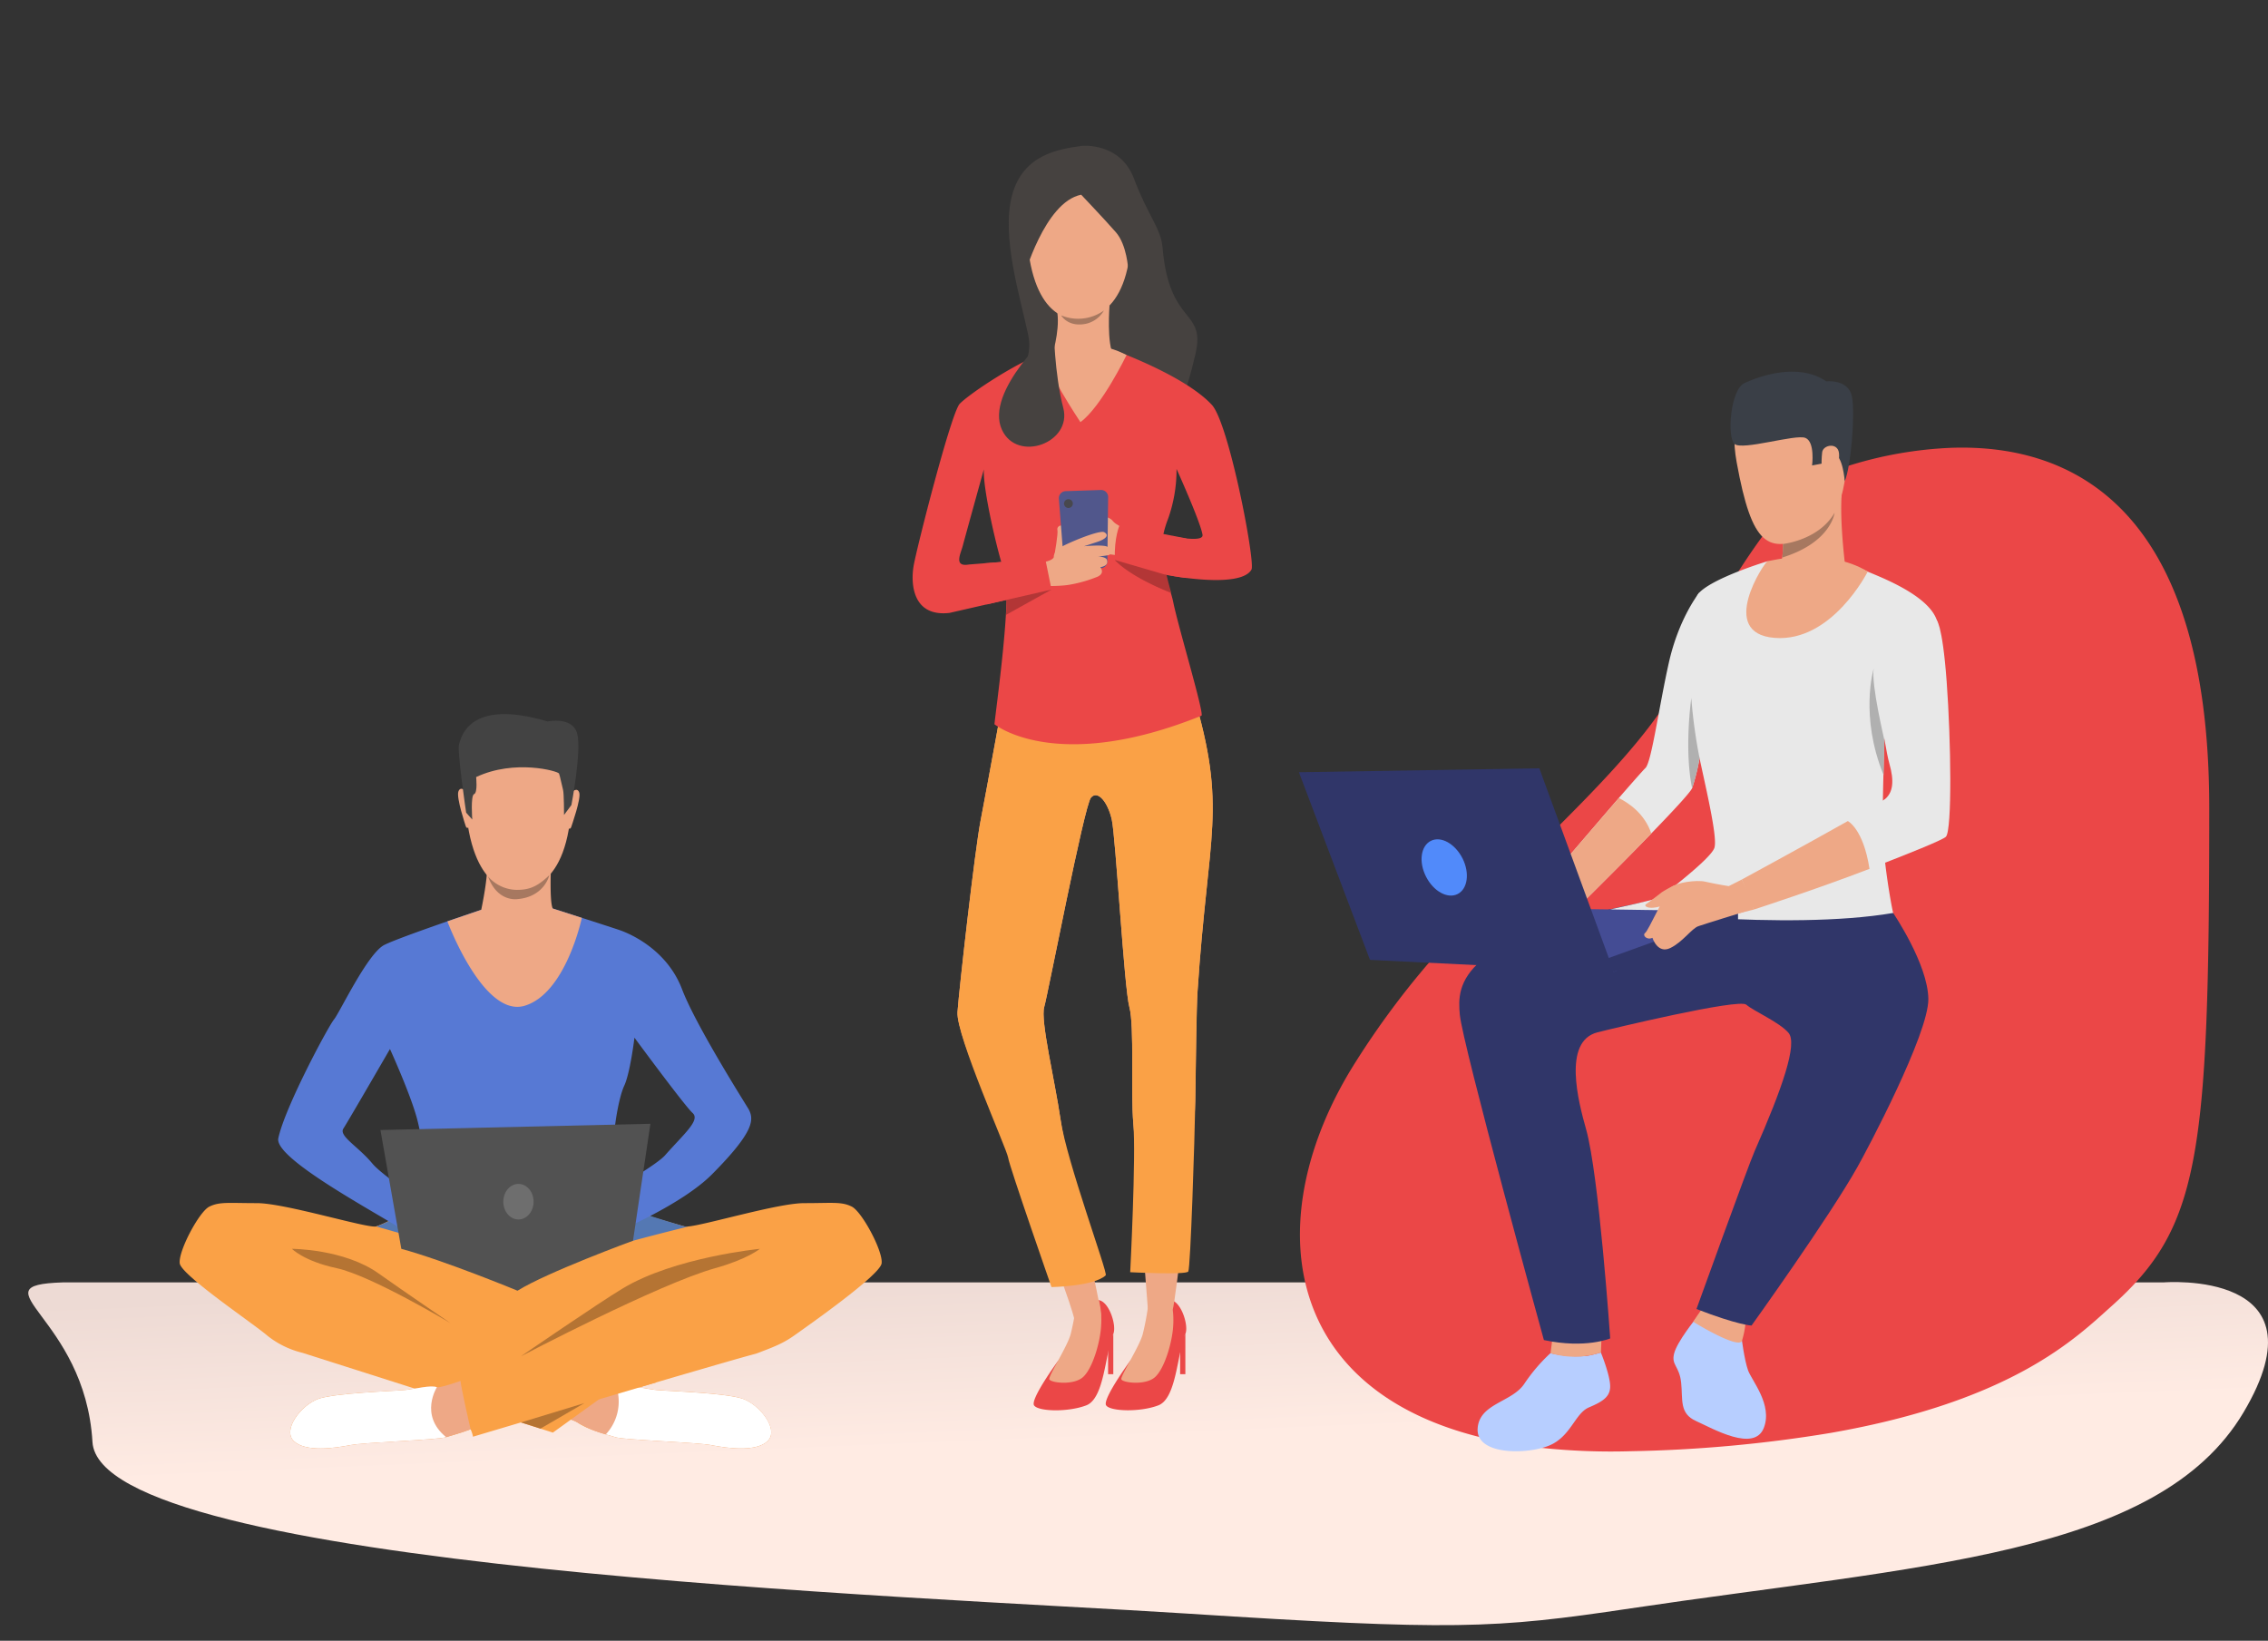 <?xml version="1.0" encoding="UTF-8"?> <svg xmlns="http://www.w3.org/2000/svg" xmlns:xlink="http://www.w3.org/1999/xlink" id="Layer_1" data-name="Layer 1" viewBox="0 0 645.1 466.72"><rect x="0" y="0" width="645.1" height="466.72" fill="#333333" stroke="none"/> <defs> <style>.cls-1{fill:url(#linear-gradient);}.cls-2{fill:#eb4747;}.cls-3{fill:#b7ceff;}.cls-4{fill:#eea886;}.cls-5{fill:#e8e8e8;}.cls-6{fill:#303669;}.cls-7{fill:#3a3f47;}.cls-8{fill:#a77860;}.cls-9{fill:#b0b0b0;}.cls-10{fill:#444c94;}.cls-11{fill:#518afa;}.cls-12{fill:#faa146;}.cls-13{fill:#5478b3;}.cls-14{fill:#fff;}.cls-15{fill:#e55353;}.cls-16{fill:#5779d4;}.cls-17{fill:#434343;}.cls-18{fill:#b57433;}.cls-19{fill:#525252;}.cls-20{fill:#6e6e6e;}.cls-21{fill:#464240;}.cls-22{fill:#51578c;}.cls-23{fill:#b33636;}.cls-24{fill:#48484d;}</style> <linearGradient id="linear-gradient" x1="328.01" y1="409.11" x2="325.9" y2="358.46" gradientUnits="userSpaceOnUse"> <stop offset="0" stop-color="#ffebe3"></stop> <stop offset="1" stop-color="#eddad4"></stop> </linearGradient> </defs> <title>1</title> <path class="cls-1" d="M17.8,364.79H615.39s47.05-3.88,22.73,37-92.71,43.53-174.26,55.72c-39.06,5.84-50.48,6.34-126.67,1.46S28.4,446,26.3,410.18-7.52,365.62,17.8,364.79Z"></path> <path class="cls-2" d="M628.39,230c0,99.75-2.83,119.27-27.88,141.62-9.81,8.75-27.85,26.93-79.9,36a389.47,389.47,0,0,1-56.75,5.19,189.37,189.37,0,0,1-25.26-.94,130.52,130.52,0,0,1-17.85-3.12c-57.2-14.33-61.47-63.35-36.46-104.58a238.48,238.48,0,0,1,22.14-30.31c12.25-14.45,25.39-27.29,37.29-39.27,11-11,20.88-21.36,28.08-31.55a78.9,78.9,0,0,0,7.55-12.85c.46-1,.93-2,1.4-3q2.31-4.87,4.72-9.34c3-5.6,6.07-10.72,9-15.29,2.35-3.66,4.64-7,6.76-9.91A164.6,164.6,0,0,1,514,136.88s.68-.32,1.93-.84c.67-.27,1.5-.61,2.48-1l1.24-.47,1.38-.5,1.36-.47c.56-.19,1.13-.39,1.74-.58l1.07-.35.66-.2.26-.08a113,113,0,0,1,28.7-5C587.67,126.19,628.43,142.4,628.39,230Z"></path> <path class="cls-3" d="M495.32,380.19s.82,6.69,1.9,9.64,7,9.76,4.49,16.3c-2.7,7.09-14.49.25-19.3-1.91s-3.72-6.09-4.23-10.9-2.86-4.94-2-8.32,6.12-9.85,6.12-9.85Z"></path> <path class="cls-4" d="M484.58,371.65s-3,4.22-2.93,4.34,12.93,7.94,13.83,5.4a25.72,25.72,0,0,0,1-4.93Z"></path> <path class="cls-3" d="M441,384.92a48.71,48.71,0,0,0-7.44,8.72c-3.52,5.28-12.87,5.56-13.27,12.77s12.71,7.42,19.59,5.08,7.92-9.39,12.08-11.15,6.32-3.18,6-6.62-2.62-9-2.62-9a29,29,0,0,1-4.11,1A33.79,33.79,0,0,1,441,384.92Z"></path> <path class="cls-5" d="M488.19,189.64s-2.64,15.68-4.77,26h0a60.42,60.42,0,0,1-2.12,8.57c-.61,1.32-5.56,6.63-11.61,12.87C459.06,248.06,445,261.84,445,261.84l-5.49-10.42S452,236.8,460.45,227c3.92-4.51,7-8,7.53-8.49,1.77-1.58,3.82-17.16,6.7-30s8.67-19.94,8.67-19.94Z"></path> <path class="cls-4" d="M469.69,237.12C459.06,248.06,445,261.84,445,261.84l-5.49-10.42S452,236.8,460.45,227C463.05,228.31,467.8,231.34,469.69,237.12Z"></path> <path class="cls-4" d="M441.64,380.12l-.61,4.8a23.69,23.69,0,0,0,14.34-.21l.15-4.27Z"></path> <path class="cls-5" d="M538.49,259.72c.39,1.4-72.26,0-72.26,0s20.1-14.63,21.4-18.53-5.12-27.36-6-35c-.67-6.1-2.35-33.42,1.68-37.59,4.21-4.36,19.35-8.93,19.35-8.93l22.08.82a34.45,34.45,0,0,1,6.25,2c2.61,1.21,17.51,6.52,19.93,14s-14.87,31.38-14.87,31.38,0,1.07-.09,2.84h0c-.06,2.34-.16,5.92-.25,9.79-.12,5-.22,10.54-.22,14.58C535.53,244.51,538.1,258.33,538.49,259.72Z"></path> <path class="cls-6" d="M538.49,259.72s9.88,14.52,10,24.43S531,327.24,528.3,332c-8,14.27-30.1,45.06-30.1,45.06s-3.8-.1-15.66-4.7c0,0,14.67-40.67,16.53-44.89,7.89-17.91,12.29-30.61,9.64-33.68s-9.88-6.15-12-8-38.56,6.89-42.38,7.88c-9.9,2.57-5.38,19.79-3.2,27.51,3.67,12.91,6.87,59.54,6.87,59.54s-7,3-18.86.47c0,0-23.18-84.21-23.92-92.58s-1.11-22.18,56-32.68Z"></path> <path class="cls-4" d="M508.76,111.7s-19.17-4.32-14.79,19.8,9,26,20.55,21,10.53-20.45,11.11-28S514.88,112,508.76,111.7Z"></path> <path class="cls-4" d="M503.69,165.87s8.49,9,21.9.82c0,0-3-19.5-1.42-29s-17.5,14.72-17.5,14.72c.25.13.41,1,.45,2.33a24.39,24.39,0,0,1-.2,3.86C506.53,161.76,505.55,165.1,503.69,165.87Z"></path> <path class="cls-7" d="M524.7,136.88s-.49-7.6-3.27-7.84-3.2,2.83-3.2,2.83l-2.81.53s.89-6.67-1.88-7.83-18,3.67-20.19,1.71-1.17-15.47,2.85-17.32,15.14-6,23.28-.48c0,0,6.35-.72,7.29,4.4S526.43,133.07,524.7,136.88Z"></path> <path class="cls-8" d="M506.92,158.6c13.85-4.27,14.89-12.6,14.9-12.73-4.55,7.83-14.7,8.87-14.7,8.87A24.39,24.39,0,0,1,506.92,158.6Z"></path> <path class="cls-4" d="M531.26,162.58s-10.14,20.17-26.51,18.87-2.79-21.58-2.05-21.77S519.5,155.49,531.26,162.58Z"></path> <path class="cls-5" d="M457.92,258.7s50.17,6.19,80.57,1l-58.08-7.25S480.06,254,457.92,258.7Z"></path> <path class="cls-4" d="M495.44,250.18l-3.73,1.89s.85,5.94,2.89,7.74l4.2-1.07S497.93,252.23,495.44,250.18Z"></path> <path class="cls-5" d="M553.5,238c-.74.87-10.61,4.84-21.75,9.13h0c-15.22,5.86-32.4,11.41-32.4,11.41l-3.91-8.38s18-9.77,30.14-16.62c5.74-3.24,10.18-5.83,10.8-6.42,2-1.86,2.47-4.85,1-10s-4.75-29.13-5.12-31.92.93-10.23,7.91-10.6,10.53,1.6,10.53,1.6,1.75.72,3,17.66S555.27,236,553.5,238Z"></path> <path class="cls-9" d="M536,210.65h0c-.06,2.34-.16,5.92-.25,9.79-6.81-16.69-2.88-30-2.81-30.24C532.2,194.73,536,210.42,536,210.65Z"></path> <path class="cls-9" d="M483.42,215.68h0a60.42,60.42,0,0,1-2.12,8.57c-2.32-11.26-.23-25.67-.23-25.67A145.8,145.8,0,0,0,483.42,215.68Z"></path> <path class="cls-4" d="M531.75,247.15h0c-15.22,5.86-32.95,11.59-32.95,11.59l-3.36-8.56s18-9.77,30.14-16.62C525.58,233.56,530,235.71,531.75,247.15Z"></path> <polygon class="cls-10" points="494.36 259.24 423.05 258.19 459.05 276.47 494.36 259.24"></polygon> <polygon class="cls-6" points="459.05 276.47 494.36 262.79 494.36 259.24 456.26 272.98 459.05 276.47"></polygon> <path class="cls-4" d="M492.51,252.2s-4.45-.69-7.53-1.41c-2.38-.55-8.31.21-9.82,1.74s-6.3,12.19-7.21,12.84.46,2.15,2.06,1.4c0,0,1.46,4.66,5.07,2.91s6.07-5.55,8-6.22S496,259.4,496,259.4,495.35,251.07,492.51,252.2Z"></path> <path class="cls-4" d="M476.25,251.83a32.41,32.41,0,0,0-3.61,2c-.74.62-3.77,2.89-4.5,3.42s1.1,2.05,6.52-.3S476.25,251.83,476.25,251.83Z"></path> <polygon class="cls-6" points="459.05 276.47 437.84 218.55 369.46 219.67 389.67 273.04 459.05 276.47"></polygon> <path class="cls-11" d="M416,244.18c2.09,4.17,1.46,8.71-1.41,10.14s-6.88-.79-9-5-1.46-8.71,1.41-10.14S413.87,240,416,244.18Z"></path> <path class="cls-4" d="M518.29,128.65c.25-2.13,4.46-2.91,4.79.28s-1.91,8.79-3.5,8.24S517.94,131.58,518.29,128.65Z"></path> <path class="cls-12" d="M250.76,359.39c-.49,3.39-20.86,17.66-24.87,20.51-3.22,2.29-6,3.34-10.89,5.17h0c-11.06,2.9-80.46,23.61-80.46,23.61a8.77,8.77,0,0,0-.69-2.11c-2.59,1-5.26,1.71-6.95,2.24-2.58.8-23.09,1.45-27.29,2.26s-12.6,2.09-16-1.13,2.1-10.18,6.78-11.95,21.8-2.26,24.87-2.59,7.11-1.45,9-.81c.61.21,3.31-.59,6.73-1.77-.08-1.26-.1-2.05-.1-2.05l18.22-5.25-3.38-32.26s7.93-29.88,39.6-7.09c0,0,7.07,2.08,9.49,2.72a2.46,2.46,0,0,0,.81,0c4.84-.37,25.6-6.65,33.1-6.65,8.08,0,10.66-.48,13.57,1S251.24,356,250.76,359.39Z"></path> <path class="cls-12" d="M218.31,409.94c-3.39,3.22-11.79,1.93-16,1.13s-24.71-1.46-27.29-2.26-7.43-1.94-10.82-4.21a11.18,11.18,0,0,0-1.81-.79h0l-5.13,3.7L86,384.81A25.59,25.59,0,0,1,76,379.9c-3.71-3.23-24.38-17.12-24.87-20.51s5.49-14.7,8.4-16.15,5.49-1,13.56-1,31.49,7.27,33.92,6.62a35,35,0,0,0,5.54-2.63c2.59-1.42,5-2.86,5-2.86,34.68-15.48,38.54,9.86,38.54,9.86l-2.06,31.27s2.9,1.43,6.66,3.22l17.18,4.86-2.25,1.62a4.38,4.38,0,0,0,1.94.36c1.94-.64,6,.49,9,.81s20.18.81,24.87,2.59S221.7,406.71,218.31,409.94Z"></path> <path class="cls-13" d="M112.59,346.26c2.39.17,18.55,9.53,22.38,11.76-5.82-3-27.92-9.13-27.92-9.13A35,35,0,0,0,112.59,346.26Z"></path> <path class="cls-13" d="M195.7,348.92s-27.84,6.75-32.94,9.58c.23-.17,14.67-11.14,22.25-12.6,0,0,7.45,2.35,9.87,3a2.46,2.46,0,0,0,.81,0Z"></path> <path class="cls-4" d="M218.31,409.94c-3.39,3.22-11.79,1.93-16,1.13s-24.71-1.46-27.29-2.26c-.74-.24-1.67-.5-2.7-.8h0a30.48,30.48,0,0,1-8.12-3.41,11.18,11.18,0,0,0-1.81-.79l12.9-9.31.37-.27a4.38,4.38,0,0,0,1.94.36c1.94-.64,6,.49,9,.81s20.18.81,24.87,2.59S221.7,406.71,218.31,409.94Z"></path> <path class="cls-14" d="M218.31,409.94c-3.39,3.22-11.79,1.93-16,1.13s-24.71-1.46-27.29-2.26c-.74-.24-1.67-.5-2.7-.8h0a13.65,13.65,0,0,0,3-13.51l.37-.27a4.38,4.38,0,0,0,1.94.36c1.94-.64,6,.49,9,.81s20.18.81,24.87,2.59S221.7,406.71,218.31,409.94Z"></path> <path class="cls-15" d="M119.67,353.39c0,.08,0,.15,0,.19C119.32,353.82,119.37,353.72,119.67,353.39Z"></path> <path class="cls-16" d="M213,315.63c-.27-.54-15-23.69-19-34.23S180.47,266,176,264.49c-1.62-.54-4.49-1.47-7.52-2.45C163,260.27,157,258.36,157,258.36H138.16s-6.53,2.18-13.46,4.61h0c-6.38,2.24-13.11,4.68-15.38,5.82C104.57,271.17,96.6,288.07,95,290S81,315,79.16,323.81c-1.39,6.87,39.39,27,40.51,29.58,1.29-1.44,7.23-7.13,7.23-7.13s-1.9-1.2-4.58-3c10.92.5,37.62-.44,41.45-.25a18.67,18.67,0,0,0,2.46-.05h0c1.18.86,8.83,7.62,8.83,7.62s18.84-7.83,27.5-16.58C214.87,321.6,214.35,318.38,213,315.63ZM105.88,330.94c-4-4.84-9.6-7.78-8.2-9.93s13.24-22.61,13.24-22.61,6.14,13.46,7.86,20.46,1.59,10.2.86,12.38c-.65,1.95-1.17,3.28-1.76,9.09C113.05,337,107.72,333.16,105.88,330.94Zm83.29-2.31c-1.58,1.8-7.84,5.78-13.48,9.05-.43-3.9-1.07-10.05-1.14-12.25-.11-3.34,1.29-12.92,3-16.58s2.91-13.68,2.91-13.68S194.73,314.55,197,316.6,194.52,322.55,189.17,328.63Z"></path> <path class="cls-4" d="M149.82,206.58s14.74,2.32,12.49,25.37-15.24,21.16-16.11,21.14-13.06.42-14-27.73C132.2,225.36,131.78,204.55,149.82,206.58Z"></path> <path class="cls-4" d="M162.54,225.44s1.61-1.73,2.21,0-2.2,9.52-2.3,9.89c0,0-.3.67-.69.3S162.54,225.44,162.54,225.44Z"></path> <path class="cls-4" d="M132.59,225.15s-1.58-1.76-2.21,0,2,9.57,2.12,9.94c0,0,.28.68.67.31S132.59,225.15,132.59,225.15Z"></path> <path class="cls-17" d="M162.53,229l-2.1,2.82s0-6.18-.28-7.15-.86-3.93-1.14-4.63-12.65-4.16-23.58,1c0,0,.48,4.45-.57,4.84s-.53,7.24-.53,7.24l-1.74-1.95s-2.65-17.74-2-19.59,2.74-13,25.16-6.36c0,0,7-1.48,8.39,3.34S162.53,229,162.53,229Z"></path> <path class="cls-18" d="M128.15,376.38s-22.56-13.52-32.41-15.64c-9.31-2-12.7-5.5-12.7-5.5s14.8,0,24.65,7C114.38,367,128.15,376.38,128.15,376.38Z"></path> <path class="cls-18" d="M148.18,385.8s39.23-20.6,55.25-25.06c9.17-2.56,12.7-5.5,12.7-5.5s-24.25,2.37-39,11.26C170.1,370.73,148.18,385.8,148.18,385.8Z"></path> <path class="cls-4" d="M133.85,406.57c-2.59,1-5.26,1.71-6.95,2.24-2.58.8-23.09,1.45-27.29,2.26s-12.6,2.09-16-1.13,2.1-10.18,6.78-11.95,21.8-2.26,24.87-2.59,7.11-1.45,9-.81c.61.21,3.31-.59,6.73-1.77C131.15,394.87,133.85,406.57,133.85,406.57Z"></path> <path class="cls-12" d="M148.18,404.62l38.57-11.41-7.63-2.33S148.3,402.05,148.18,404.62Z"></path> <polygon class="cls-18" points="148.18 404.62 166.23 399.12 153.72 406.38 148.18 404.62"></polygon> <path class="cls-19" d="M135.79,358.5,135,358A7.81,7.81,0,0,1,135.79,358.5Z"></path> <path class="cls-14" d="M126.9,408.81c-2.58.8-23.09,1.45-27.29,2.26s-12.6,2.09-16-1.13,2.1-10.18,6.78-11.95,21.8-2.26,24.87-2.59,7.11-1.45,9-.81C124.32,394.59,119.14,402.51,126.9,408.81Z"></path> <path class="cls-19" d="M114.15,355.24l-5.94-33.8L185,319.67l-4.95,33.26s-24.52,9-32.85,14.22C147.24,367.15,126.21,358.5,114.15,355.24Z"></path> <path class="cls-20" d="M151.77,341.83c0,2.79-1.93,5.06-4.31,5.06s-4.3-2.27-4.3-5.06,1.93-5.06,4.3-5.06S151.77,339,151.77,341.83Z"></path> <path class="cls-4" d="M157.19,258.42a.14.14,0,0,0,0-.06c-.92-2.06-.47-12.06-.47-12.06s-18.76-4.78-18.23-1.13-1.61,13.63-1.61,13.63l-9.63,3.29s10.26,27.54,22,24,16.24-25,16.24-25Z"></path> <path class="cls-8" d="M138.82,249.32a11,11,0,0,0,8.19,3.81c3.45,0,5.81-.85,9.25-4.2,0,0-1.37,6.25-9.22,6.84C147,255.77,141.42,256.58,138.82,249.32Z"></path> <path class="cls-21" d="M307.74,41.5s10.9-1.14,14.84,9.39,7.62,14,8.09,19.51c1.87,22.38,12.32,17.32,9.38,30.22s-5,14.85-5,14.85l-25-4.9-25.31.08s9.91-4.94,7.7-15.47-7.7-27.8-4.59-39.56S301.22,42.4,307.74,41.5Z"></path> <path class="cls-2" d="M300.84,387.27S293,398,294.12,399.76s9.66,2,14.86,0,5.33-14.8,7.68-20.31c1-2.31-1.12-9.11-4.09-9.61a13.38,13.38,0,0,0-6.44,1.06S309.17,378.74,300.84,387.27Z"></path> <path class="cls-4" d="M306.13,370.9a73.49,73.49,0,0,1-1.61,8.67c-1,3.59-6.31,11.77-6.06,12.76s6.93,1.89,9.66-.67,4.83-10,5.07-14.42a23.73,23.73,0,0,0-.62-7.4S308.73,368.18,306.13,370.9Z"></path> <polygon class="cls-2" points="316.66 379.45 316.66 390.9 315.18 390.9 315.18 382.05 316.66 379.45"></polygon> <path class="cls-2" d="M321.34,387.27s-7.84,10.76-6.72,12.49,9.66,2,14.86,0,5.32-14.8,7.68-20.31c1-2.31-1.12-9.11-4.09-9.61a13.38,13.38,0,0,0-6.44,1.06S329.66,378.74,321.34,387.27Z"></path> <path class="cls-4" d="M326.63,370.9a73.49,73.49,0,0,1-1.61,8.67c-1,3.59-6.31,11.77-6.07,12.76s6.94,1.89,9.66-.67,4.83-10,5.08-14.42a23.73,23.73,0,0,0-.62-7.4S329.23,368.18,326.63,370.9Z"></path> <polygon class="cls-2" points="337.16 379.45 337.16 390.9 335.67 390.9 335.67 382.05 337.16 379.45"></polygon> <path class="cls-4" d="M286.44,192.6s-5.92,32.65-7.52,40.81-6.09,47.72-6.57,54.45S287,326.94,287.9,329.17C303.69,366.52,305.52,375,305.52,375s5.18,3.24,7.58-.63c.73-1.18-9.72-44-11.44-55.9-1.61-11.05-5.77-28.12-4.65-32s11.37-57.33,13.3-59.57,4.8,1.28,5.92,6.25,3.52,47.88,5,53.32.33,23.86,1.13,33.15,4.13,52.64,4.13,52.64,6.45,1.16,7.09.13,6.23-48.16,6.39-59.2.33-26.29.64-31.07c3-45.79,8.57-51.78-1.23-84.74C315.37,116.73,286.44,192.6,286.44,192.6Z"></path> <path class="cls-12" d="M286.44,192.6s-5.92,32.65-7.52,40.81-6.09,47.72-6.57,54.45,14.09,39.08,14.41,41.48,12.32,36.78,12.32,36.78,12.13-.2,15.43-3.35c.67-.63-11.13-32.44-12.85-44.32-1.61-11.05-5.77-28.12-4.65-32s11.37-57.33,13.3-59.57,4.8,1.28,5.92,6.25,3.52,47.88,5,53.32.33,23.86,1.13,33.15-.89,42.29-.89,42.29,15.88.83,16.52-.2,1.82-37.48,2-48.52.33-26.29.64-31.07c3-45.79,8.57-51.78-1.23-84.74C315.37,116.73,286.44,192.6,286.44,192.6Z"></path> <path class="cls-2" d="M341.73,203.59c.92-.37-6.49-24.89-8-32.22-1.33-6.61-5.85-12.66-1.44-23.92a41.74,41.74,0,0,0,2.36-14.06s6.75,14.88,7.39,18.73-23.33-3.15-23.66-2.62c-.63,1-1.33,7.5-1.33,9.74,0,1.86,34.79,10.08,38.91,2.79,1.17-2.06-6.39-41.6-11.27-46.87-8-8.65-29-16-29-16s-5.77-3.09-15.91.11-24.34,13-26.8,15.59S260.71,156,259.86,161c-.81,4.7-.49,14.6,10.25,13.34l29-6.64-1.8-8.84-21.72,1.72c-4.44.76-2.31-3.13-1.75-5.3s6-21.77,6-21.77c-.32,5.44,3.79,23.32,5.93,29.51s-2.59,39.33-2.91,43C282.85,206,300.3,220.32,341.73,203.59Z"></path> <path class="cls-4" d="M320.43,101s-7.15,14.75-13.12,19.08c0,0-10.75-16.11-10.2-19.83C297.11,100.21,309,94.93,320.43,101Z"></path> <path class="cls-4" d="M320.69,150.71s-3.32-1.34-4.2-2.54-3.81-1.92-6-1.27-1,10-1,10L321,158.37Z"></path> <path class="cls-4" d="M299.92,157.84s1.11-6,.84-7.15,2-2.23,2.27.53.48,4.5.48,4.5Z"></path> <path class="cls-22" d="M304.69,162l8.35-.34a2,2,0,0,0,1.93-2l.23-18.28a2,2,0,0,0-2.08-2l-10,.33a2,2,0,0,0-1.94,2.16l1.43,18.3A2,2,0,0,0,304.69,162Z"></path> <path class="cls-4" d="M299.74,158.33s-.15-1.71,3.14-3.28c4.37-2.09,10.2-4.21,11.2-3.66,1.43.79.69,1.88-2.07,2.79s-3.68,1.2-3.68,1.2,5.41-.51,6.62.13,1.28,2.14.4,2.39a23.33,23.33,0,0,1-3,.39s2.29.09,2.52,1c.17.68.26,1.66-1.91,2.06,0,0,1.47,1.63-.74,2.68a38.13,38.13,0,0,1-8.21,2.33c-4.17.68-13.59.17-13.59.17l3.87-6.54a11.19,11.19,0,0,0,3.63-.34C299.94,159,299.74,158.33,299.74,158.33Z"></path> <polygon class="cls-2" points="297.29 158.87 299.09 167.71 280.62 171.94 279.91 160.25 297.29 158.87"></polygon> <path class="cls-2" d="M318.42,149.5s-1.52,3.27-1.33,9.74c0,0,11.45,4.19,20.35,5.16V153.16Z"></path> <path class="cls-23" d="M299.09,167.71l-12.95,7.2c.09-1.51.16-2.94.19-4.28Z"></path> <path class="cls-23" d="M333.13,168.67c-10.39-4.13-14.55-7.86-15.69-9a3.58,3.58,0,0,1-.35-.39l14.75,4.31h0C332.21,165.33,332.69,167,333.13,168.67Z"></path> <path class="cls-4" d="M309.18,47.66s14.44,2.09,12.33,23.4-14.86,19.63-15.72,19.62S293,91.12,292,65.1C292,65.1,291.49,45.86,309.18,47.66Z"></path> <path class="cls-4" d="M315.59,86.9s-.89,11.09,1.25,14.41-1.83,7.83-10,6.29-7.68-6.17-7.68-6.17,2.28-6.85,1.61-12.33S315.59,86.9,315.59,86.9Z"></path> <path class="cls-21" d="M307.53,55.39s6.74,7.09,9.88,10.69,3.49,10.53,3.49,10.53,5.28-6.45,3.08-14S316.54,40.52,303.32,45,289.6,69.26,291.15,79.06C291.15,79.06,297.09,57.43,307.53,55.39Z"></path> <path class="cls-8" d="M301.83,89.71A12.62,12.62,0,0,0,314,88.32a7.83,7.83,0,0,1-6.07,3.93C303.5,92.74,301.83,89.71,301.83,89.71Z"></path> <path class="cls-21" d="M299.74,93.58S279.87,111.26,285,122.29c4.4,9.41,20,3.64,17.44-6.22S299.74,93.58,299.74,93.58Z"></path> <path class="cls-24" d="M305.15,143.24a1.25,1.25,0,1,1-1.24-1.24A1.24,1.24,0,0,1,305.15,143.24Z"></path> </svg> 